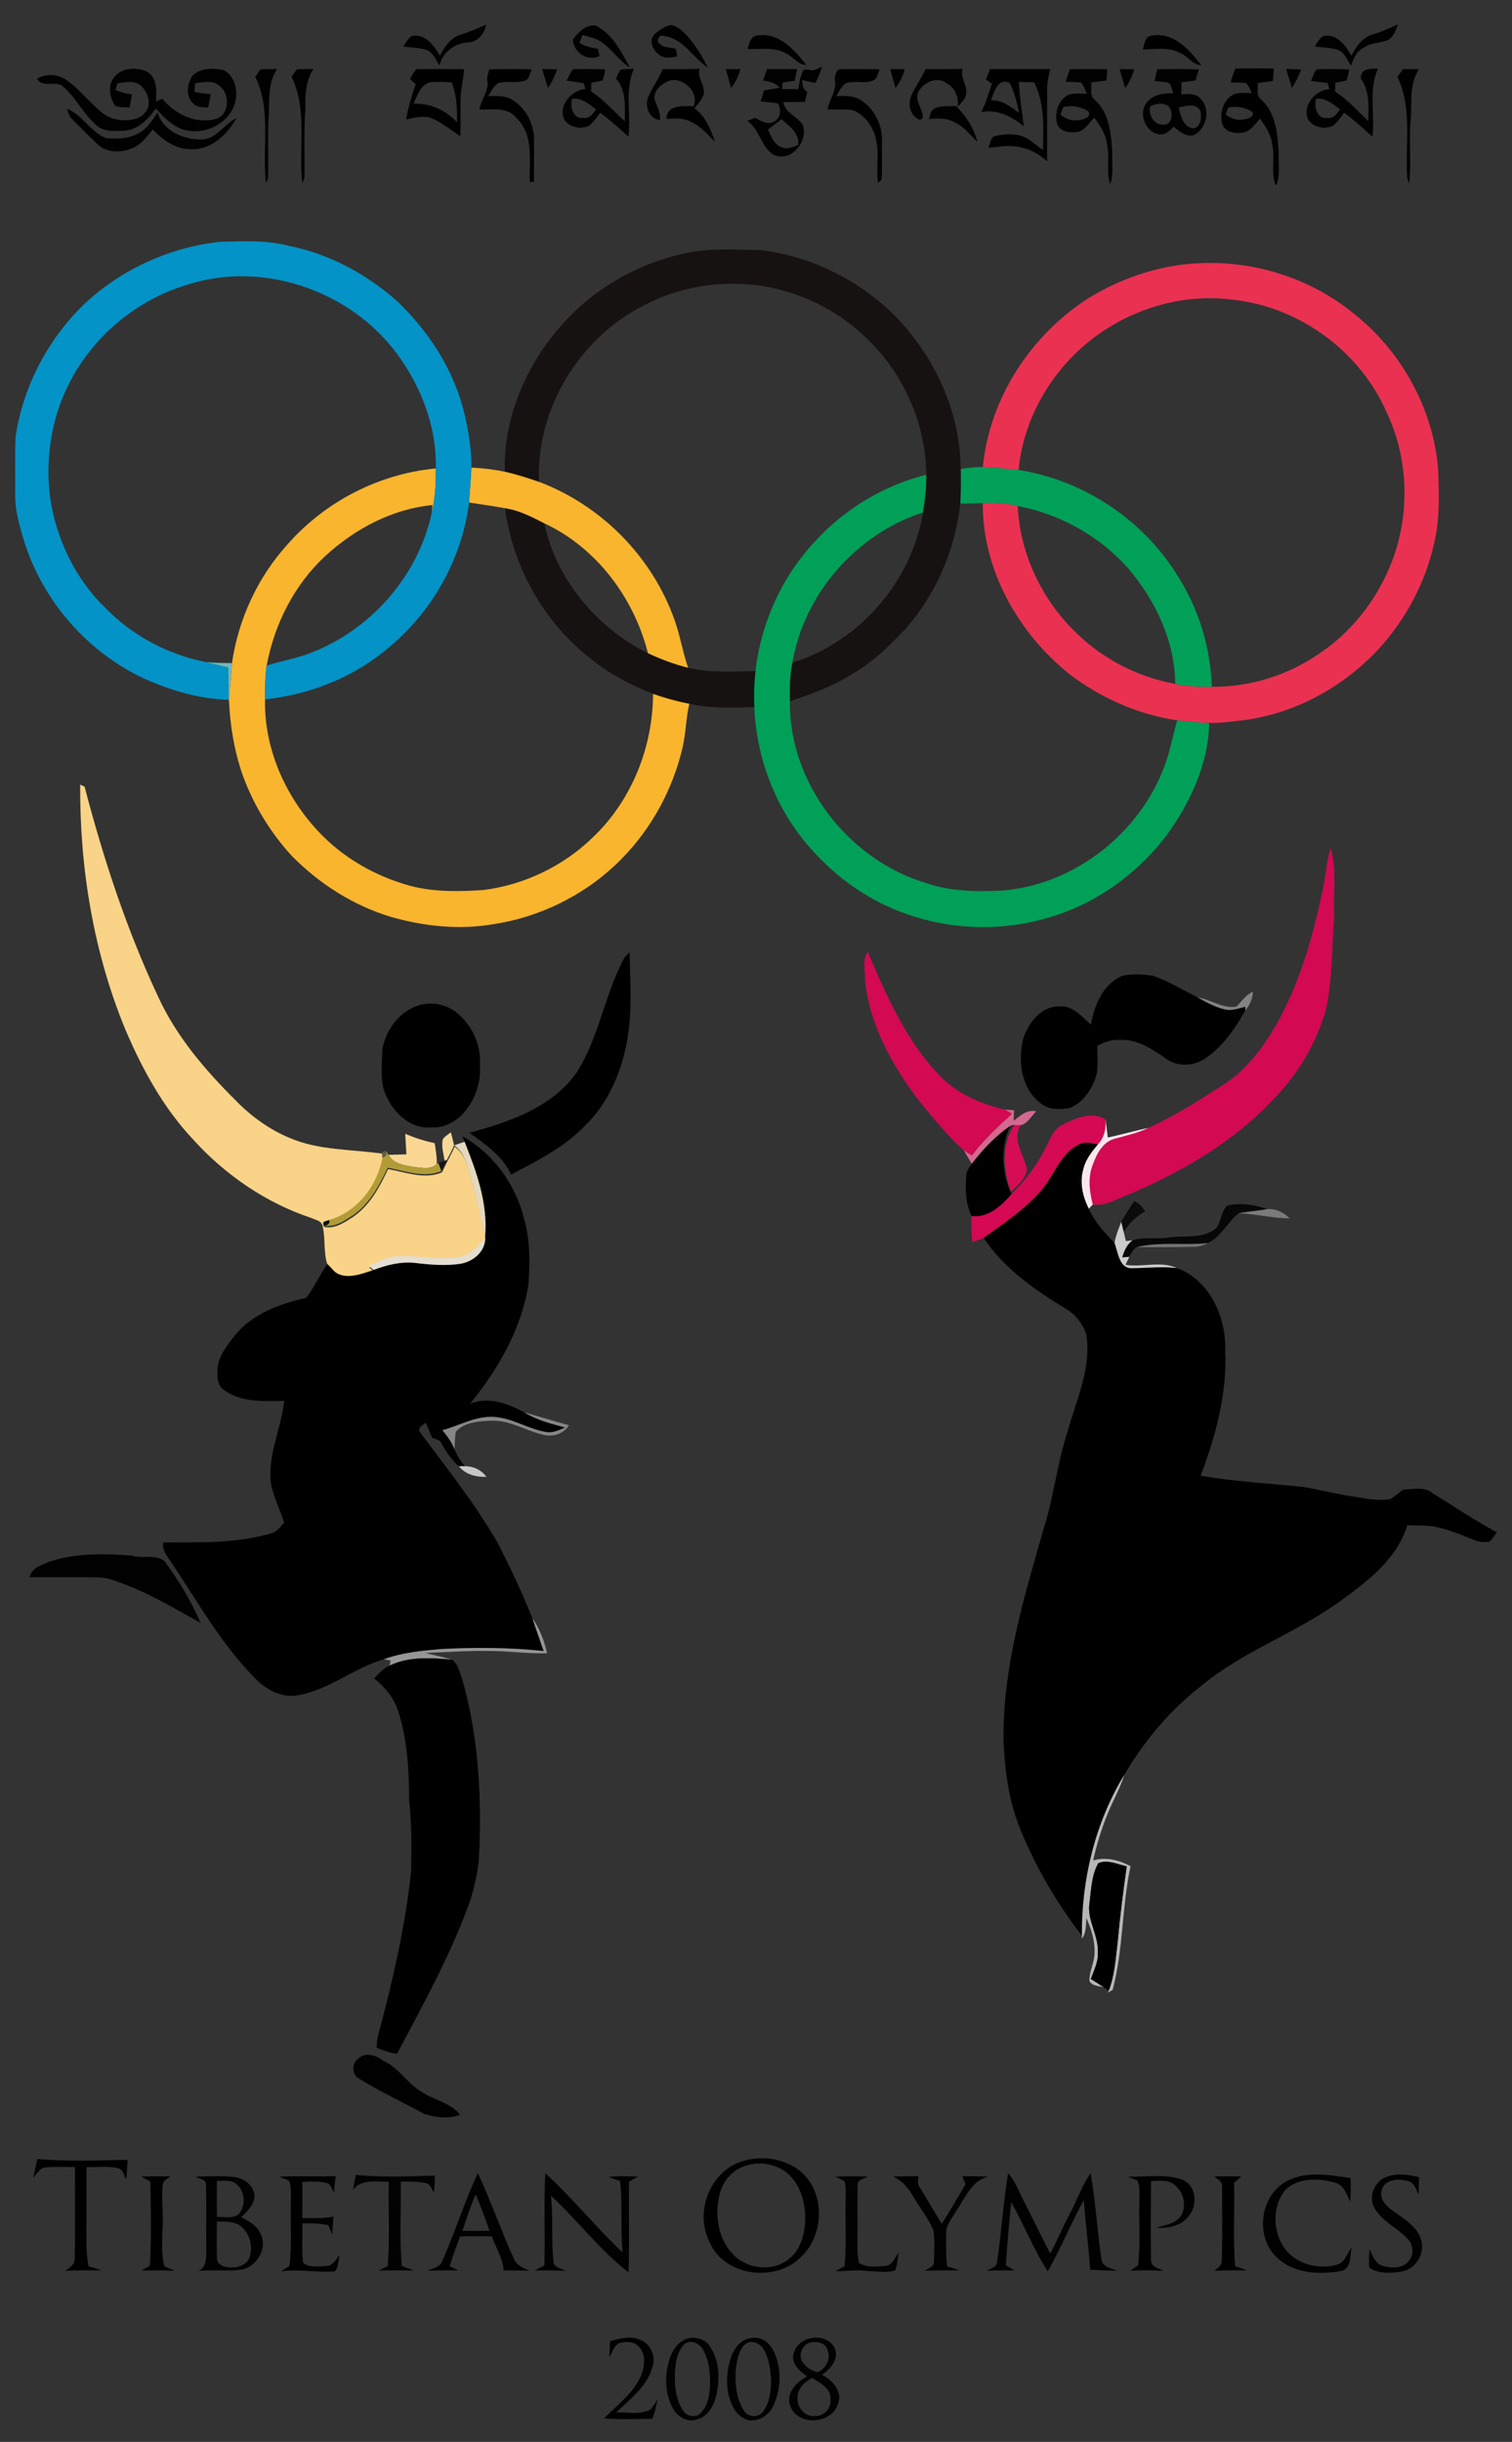 <?xml version="1.0" encoding="UTF-8" standalone="no"?>
<!-- Generator: Adobe Illustrator 15.0.0, SVG Export Plug-In  -->

<svg
   xmlns:dc="http://purl.org/dc/elements/1.1/"
   xmlns:cc="http://creativecommons.org/ns#"
   xmlns:rdf="http://www.w3.org/1999/02/22-rdf-syntax-ns#"
   xmlns:svg="http://www.w3.org/2000/svg"
   xmlns="http://www.w3.org/2000/svg"
   xmlns:sodipodi="http://sodipodi.sourceforge.net/DTD/sodipodi-0.dtd"
   xmlns:inkscape="http://www.inkscape.org/namespaces/inkscape"
   version="1.1"
   x="0px"
   y="0px"
   width="150"
   height="242.093"
   viewBox="-165.287 -78.84 150 242.093"
   enable-background="new -165.287 -78.84 861 1161"
   xml:space="preserve"
   id="svg2"
   inkscape:version="0.47 r22583"
   sodipodi:docname="Tibetan Olympics Logo.svg"><rect x="-165.287" y="-78.84" width="150" height="242.093" fill="#333333" stroke="none"/><sodipodi:namedview
   pagecolor="#ffffff"
   bordercolor="#666666"
   borderopacity="1"
   objecttolerance="10"
   gridtolerance="10"
   guidetolerance="10"
   inkscape:pageopacity="0"
   inkscape:pageshadow="2"
   inkscape:window-width="1440"
   inkscape:window-height="844"
   id="namedview245"
   showgrid="false"
   inkscape:zoom="1.23093"
   inkscape:cx="-59.044996"
   inkscape:cy="121.04667"
   inkscape:window-x="-4"
   inkscape:window-y="-4"
   inkscape:window-maximized="1"
   inkscape:current-layer="svg2" />
<defs
   id="defs4"><inkscape:perspective
   sodipodi:type="inkscape:persp3d"
   inkscape:vp_x="0 : 580.5 : 1"
   inkscape:vp_y="0 : 1000 : 0"
   inkscape:vp_z="861 : 580.5 : 1"
   inkscape:persp3d-origin="430.5 : 387 : 1"
   id="perspective249" />
</defs>
<g
   id="XMLID_6_"
   transform="matrix(0.259,0,0,0.259,-163.852,-76.484)">
	<g
   id="g7">
		<path
   d="m 50.453,39.74 2.49,0.75 c -2.26,2.69 -4.4,5.8 -7.79,7.14 -4.27,1.86 -9.84,1.85 -13.37,-1.52 -3.25,-3.07 -6.34,-6.31 -9.52,-9.44 -1.24,-1.03 -1.71,-2.59 -2.09,-4.08 5.94,2.33 8.91,8.85 14.87,11.18 3.99,0.34 8.18,0.3 11.84,-1.52 1.37,-0.61 2.53,-1.49 3.57,-2.51 z"
   id="path9"
   style="fill:#010101" />
		<path
   d="m 420.493,49.22 c -0.2,4.06 0.68,8.32 -0.78,12.21 -1.71,-4.85 -0.06,-10.13 -1.19,-15.11 -0.399,-3.94 -2.63,-7.3 -4.949,-10.38 -1.851,1.93 -3.311,4.48 -5.95,5.4 -2.97,0.5 -6.96,0.28 -8.24,-2.97 -1.02,-3.61 0.08,-8.08 3.11,-10.43 2.41,-1.81 5.529,-1.04 8.31,-1.15 l 1.67,-0.16 c 0.11,0.95 0.431,1.82 1.29,2.47 5.639,4.98 6.319,13.08 6.729,20.12 z m -12.86,-12.33 c 1.66,-0.14 4.94,-1.06 3.75,-3.3 -2.78,-1.9 -6.31,-2.42 -9.57,-1.76 -0.47,0.98 -0.84,1.99 -1.119,3.03 1.989,1.56 4.369,2.52 6.939,2.03 z"
   id="path11"
   style="fill:#010101" />
		<path
   d="m 343.643,27.25 c 1.601,-3.39 3.79,-6.47 5.34,-9.9 4.74,-0.04 9.49,0.09 14.23,-0.1 -1.14,3.35 1.88,6.2 1.28,9.55 -0.09,2.18 -2.101,3.52 -3.271,5.14 0.62,-3.64 -0.8,-7.38 -4.149,-9.13 -3.54,-2.89 -8.62,-0.46 -10.721,2.99 -1.26,2.26 -0.08,4.74 0.851,6.87 0.3,0.85 0.91,2.16 0.66,3.11 -0.11,0.45 -0.42,0.82 -1.051,1.01 -3.769,-1.37 -4.859,-6.2 -3.169,-9.54 z"
   id="path13"
   style="fill:#010101" />
		<path
   d="m 545.313,170.15 c 0.28,9.61 0.761,19.4 -1.55,28.82 -3.41,15.16 -10.99,29.33 -21.55,40.71 -13.54,14.4 -31.93,24.43 -51.62,26.93 -4.32,0.45 -8.62,1.14 -12.97,1.01 -4.101,-0.04 -8.18,-0.52 -12.25,-1 -15.03,-2.18 -29.38,-8.56 -41.41,-17.77 -19.57,-15.71 -33.23,-39.94 -33.07,-65.38 4.49,-0.24 9.011,0.05 13.38,1.11 0.881,18.51 9.46,36.42 22.95,49.06 10.25,9.87 23.4,16.52 37.391,19.03 4.609,1.03 9.34,1.16 14.04,1.11 14.76,0.18 29.529,-4.52 41.59,-13.02 13.67,-9.24 23.8,-23.38 28.83,-39.04 5.38,-17.32 4.34,-36.72 -3.561,-53.12 -10.21,-23.35 -33.54,-40.29 -58.859,-42.97 -16.95,-2.26 -34.551,2.18 -48.83,11.48 -18.29,11.74 -31.181,31.97 -33.21,53.7 -4.57,-0.37 -9.11,-0.98 -13.69,-1.11 2.53,-26.63 18.69,-51.03 41.2,-65.13 12.87,-7.66 27.55,-12.5 42.58,-12.94 20.85,-0.84 42.02,6.04 58.21,19.24 18.199,14.34 30.358,36.16 32.399,59.28 z"
   id="path15"
   style="fill:#ea3151" />
		<path
   d="m 537.963,17.38 c -4.09,6.21 -2.42,13.81 -3.28,20.77 -0.479,7.66 0.33,15.36 -0.43,23 -0.2,-0.52 -0.58,-1.54 -0.771,-2.06 -0.85,-12.91 2.07,-26.68 -3.76,-38.79 0.721,-0.98 1.45,-1.96 2.17,-2.94 2.021,0 4.041,0 6.071,0.02 z"
   id="path17" />
		<path
   d="m 529.883,0.25 c -0.81,2.3 -1.64,4.94 -4,6.1 -3.01,1.07 -6.41,0.91 -9.09,2.82 -2.82,1.23 -3.8,4.31 -4.9,6.9 -1.34,-2.2 -2.33,-5.02 -4.91,-6.05 -2.859,-0.96 -5.93,-0.92 -8.89,-1.26 1.13,-1.66 2.101,-4.42 4.57,-4.19 4.55,-0.12 7.35,4.16 9.45,7.62 1.779,-3.53 4.38,-7.17 8.43,-8.17 3.24,-0.93 6.25,-2.44 9.34,-3.77 z"
   id="path19"
   style="fill:#010101" />
		<path
   d="m 515.743,21.07 c -0.38,-3.87 3.64,-4.03 6.46,-3.83 -3.58,8.22 -1.05,17.35 -2.05,26 -3.53,-3.17 -7,-6.41 -10.86,-9.17 -1.3,1.64 -2.41,3.45 -3.99,4.83 -3.229,1.81 -8,0.8 -9.89,-2.47 -2.101,-5.33 2.899,-11.05 8.22,-11.4 -0.16,-0.58 -0.47,-1.74 -0.63,-2.33 -2.14,-0.29 -4.28,-0.53 -6.41,-0.78 0.74,-1.5 1.05,-3.33 2.32,-4.49 4.109,-0.2 8.24,-0.1 12.35,0.04 -0.3,1.42 -0.55,2.85 -1.04,4.22 -1.41,0.41 -2.859,0.6 -4.29,0.85 -0.02,1.13 -0.05,2.27 -0.08,3.41 4.83,3.08 8.61,7.41 12.69,11.38 0.14,-5.55 0.6,-11.5 -2.8,-16.26 z m -13.011,14.98 c 2.36,0.47 3.83,-1.61 5.03,-3.27 -2.78,-1.99 -5.569,-4.63 -9.25,-4.04 -0.759,2.97 0.301,7.75 4.22,7.31 z"
   id="path21"
   style="fill:#010101" />
		<path
   d="m 492.823,17.54 c -0.94,2.45 -2.021,4.84 -3.5,7 -0.75,-2.42 -1.551,-4.83 -2.23,-7.27 1.9,0.05 3.81,0.12 5.73,0.27 z"
   id="path23"
   style="fill:#020202" />
		<path
   d="m 458.653,253.78 c -4.7,0.05 -9.431,-0.08 -14.04,-1.11 -0.12,-16.39 -7.601,-32.05 -18.131,-44.33 -10.949,-12.3 -26.05,-20.66 -42.21,-23.76 -4.369,-1.06 -8.89,-1.35 -13.38,-1.11 -2.87,0.12 -5.739,0.21 -8.6,0.2 0.189,-4.4 0.229,-8.81 0.14,-13.21 2.79,-0.51 5.641,-0.83 8.49,-0.76 4.58,0.13 9.12,0.74 13.69,1.11 24.899,3.87 47.779,19.05 60.949,40.55 8.092,12.62 12.572,27.45 13.092,42.42 z"
   id="path25"
   style="fill:#01a058" />
		<path
   d="m 454.263,28.66 c 4.061,3.94 2.42,11.63 -2.569,13.98 -3.04,0.69 -5.511,-1.38 -7.601,-3.26 -1.54,1.32 -3.149,3.21 -5.38,2.97 -5.71,-0.59 -8.63,-8.68 -4.53,-12.74 2.431,-2.69 6.271,-3.03 9.681,-3.01 -0.5,-1.32 -0.601,-2.89 -1.61,-3.95 -1.83,-0.46 -3.73,-0.53 -5.59,-0.74 0.38,-1.5 0.729,-2.99 1.1,-4.49 5.28,-0.09 10.561,-0.18 15.84,0.07 -0.38,1.42 -0.79,2.83 -1.229,4.23 -1.79,0.25 -3.58,0.46 -5.36,0.64 0.01,1.55 -0.02,3.11 -0.1,4.67 2.488,-0.18 5.548,-0.53 7.348,1.63 z m -2.7,11.39 c 2.94,-0.43 3.271,-4.44 2.66,-6.79 -1.729,-3.05 -5.58,-1.82 -8.279,-1.23 0.689,3.13 1.749,7.65 5.619,8.02 z m -11.9,-1.46 c 3.819,0.7 4.439,-4.69 2.51,-6.92 -2.07,-1.7 -4.979,-1.15 -7.18,-0.03 -0.6,3.07 1.18,6.91 4.67,6.95 z"
   id="path27"
   style="fill:#010101" />
		<path
   d="m 457.623,267.62 c -0.3,15.68 -7.24,30.59 -16.37,43.08 -11.55,15.21 -27.98,26.81 -46.47,31.82 -16.271,4.6 -33.87,4.32 -50,-0.73 -14.46,-4.39 -27.57,-12.88 -37.82,-23.94 -14.44,-15.03 -22.78,-35.54 -23.57,-56.33 -0.14,-4.58 -0.149,-9.19 0.45,-13.75 2.13,-18.65 10.311,-36.61 23.32,-50.18 11.22,-12.14 26.069,-20.95 42.109,-24.96 0.16,4.85 -0.529,9.65 -1.26,14.43 -25.5,8.18 -45.53,31.07 -50.04,57.49 -0.96,4.85 -1.05,9.82 -0.96,14.75 -0.38,31.21 22.23,60.54 51.88,69.52 9.561,3.38 19.82,3.46 29.82,2.95 29.83,-2.56 56.48,-25.42 63.91,-54.37 0.93,-3.59 1.71,-7.22 2.75,-10.78 4.071,0.48 8.15,0.96 12.251,1 z"
   id="path29"
   style="fill:#00a058" />
		<path
   d="m 454.543,15.8 c -3.32,-0.05 -4.99,-3.36 -7.87,-4.52 -4.45,-2.43 -9.61,-1.63 -14.43,-1.38 0.489,-2.16 0.84,-5.32 3.729,-5.38 8.081,-1.37 14.171,5.53 18.571,11.28 z"
   id="path31" />
		<path
   d="m 423.293,17.34 c 1.87,0.01 3.76,0.03 5.65,0.08 -0.761,2.57 -1.87,5.03 -3.53,7.14 -0.681,-2.42 -1.45,-4.8 -2.12,-7.22 z"
   id="path33"
   style="fill:#010101" />
		<path
   d="m 418.613,17.41 c -0.12,1.43 -0.23,2.85 -0.351,4.27 -1.95,0.31 -3.92,0.55 -5.87,0.77 0.21,1.3 -0.069,2.82 0.08,4.18 l -1.67,0.16 c -0.729,-1.46 -1.17,-3.15 -2.38,-4.3 -1.92,-0.27 -3.86,-0.2 -5.78,-0.26 0.5,-1.61 1.051,-3.21 1.61,-4.81 4.781,-0.12 9.571,-0.1 14.361,-0.01 z"
   id="path35"
   style="fill:#010101" />
		<path
   d="m 373.703,17.35 c 7.66,0 15.33,0 22.99,0 -0.521,2.56 -1.16,5.13 -1.141,7.76 -0.01,5.33 0,10.66 0,15.99 h -1.479 c 0,-6.44 -0.521,-12.89 -3.53,-18.72 -1.95,-0.06 -3.89,-0.08 -5.83,-0.09 0.26,5.69 1.24,11.3 1.89,16.95 -4.55,-3.71 -10.199,-6.62 -16.25,-5.44 1.74,-3.47 2.83,-7.2 4.07,-10.87 -0.58,-0.39 -1.75,-1.18 -2.33,-1.57 0.55,-1.33 1.08,-2.67 1.61,-4.01 z m 11.04,16.79 c -0.761,-3.93 -1.601,-7.95 -3.59,-11.47 -4.431,-2.19 -5.99,3.57 -7.15,6.65 4.229,-0.22 7.58,2.38 10.74,4.82 z"
   id="path37" />
		<path
   d="m 395.553,41.1 c 0,3.83 0,7.67 -0.01,11.5 -2.73,-2.32 -5.811,-4.32 -9.35,-5.09 -4.311,-1.37 -8.811,-0.38 -13.181,-0.05 0.681,-1.42 0.811,-3.24 2.05,-4.33 3.471,-0.94 7.24,-1.16 10.73,-0.17 3.15,1.06 5.49,3.55 8.16,5.41 0.04,-2.4 0.12,-4.83 0.12,-7.27 h 1.481 z"
   id="path39" />
		<path
   d="m 361.143,32.02 c 3.65,3.68 6.351,8.16 7.75,13.19 -2.84,-2.56 -5.12,-5.85 -8.72,-7.42 -3,-1.81 -6.59,-1.58 -9.94,-1.36 0.08,-0.16 0.141,-0.32 0.2,-0.5 0.41,-1.21 0.511,-2.73 1.75,-3.34 2.521,-1.47 5.61,-0.81 8.391,-1.14 0.189,0.18 0.379,0.37 0.569,0.57 z"
   id="path41"
   style="fill:#010101" />
		<path
   d="m 362.433,170.46 c 0.09,4.4 0.05,8.81 -0.14,13.21 -2.03,17.86 -9.46,35.18 -21.55,48.55 -4.74,4.97 -9.641,9.87 -15.33,13.77 -8.58,6.09 -18.391,10.2 -28.4,13.31 -0.09,-4.93 0,-9.9 0.96,-14.75 25.62,-7.88 45.71,-31.06 50.04,-57.49 0.73,-4.78 1.42,-9.58 1.26,-14.43 -0.21,-18.56 -7.859,-36.93 -20.85,-50.2 -11.01,-11.62 -25.89,-19.44 -41.68,-22 -15.471,-2.42 -31.71,0 -45.6,7.34 -24.75,12.45 -41.46,39.74 -40.21,67.58 -4.32,-1.49 -8.68,-2.86 -13.13,-3.88 -0.65,-25.54 12.68,-50.14 32.18,-66.12 10.16,-8.05 22.03,-14 34.66,-16.98 10.13,-2.74 20.72,-1.88 31.089,-1.72 19.091,2.21 37.221,11.17 50.94,24.57 15.56,15.57 25.661,37.08 25.761,59.24 z"
   id="path43"
   style="fill:#161211" />
		<path
   d="m 335.433,17.36 c 1.86,0 3.721,0.01 5.59,0.03 -0.729,2.59 -1.81,5.1 -3.579,7.16 -0.631,-2.41 -1.361,-4.79 -2.011,-7.19 z"
   id="path45"
   style="fill:#010101" />
		<path
   d="m 324.413,29.4 c 5.14,3.32 8.14,9.65 7.87,15.73 -0.12,4.85 0.16,9.72 -0.13,14.56 -0.36,0.3 -1.061,0.9 -1.421,1.2 -0.8,-6.61 1.08,-13.65 -1.81,-19.91 -1.54,-3.58 -4.47,-6.78 -8.229,-8.01 -3.08,-0.31 -6.171,-0.07 -9.25,-0.13 0.31,-1.92 1.21,-3.74 1.93,-5.57 l 1.41,0.41 c 3.26,-0.1 6.81,-0.25 9.63,1.72 z"
   id="path47" />
		<path
   d="m 331.353,17.44 c -0.489,1.26 -0.8,2.62 -1.56,3.76 -3.39,2.31 -7.79,0.19 -11.46,1.61 -1.64,1.24 -2.55,3.13 -3.55,4.87 l -1.41,-0.41 c 0.78,-1.97 1.35,-3.96 0.8,-6.14 0.15,-1.48 0.63,-4.02 2.64,-3.75 4.85,-0.09 9.7,-0.06 14.54,0.06 z"
   id="path49" />
		<path
   d="m 309.383,16.43 c -0.729,2.14 -1.55,4.24 -2.61,6.24 -1.71,-0.34 -3.39,-0.76 -5.079,-1.15 0.069,1.79 0.279,3.6 2.02,4.55 -0.33,1.27 -0.64,2.55 -0.94,3.83 -2.76,0.03 -5.52,0.04 -8.279,0.1 0.739,4.26 5.489,5.47 7.54,8.86 0.88,2.59 0.199,5.53 -1.37,7.85 l -0.47,-0.31 c 0.52,-4.53 -3.341,-7.26 -6.37,-9.84 -0.561,0.44 -1.13,0.87 -1.7,1.29 l -0.62,-0.81 c 2.21,-1.57 2.02,-4.29 1.03,-6.51 -2.25,-0.39 -4.5,-0.63 -6.761,-0.77 0.45,-1.41 0.891,-2.83 1.341,-4.25 1.989,-0.34 3.989,-0.63 5.989,-1.04 l 1.03,0.02 c 0,0.19 -0.01,0.36 -0.01,0.5 2.02,0 4.05,0.01 6.07,0.03 0.47,-2.21 0.699,-4.52 1.71,-6.57 0.51,-1.74 2.64,-0.51 3.869,-0.64 1.3,-0.14 2.4,-0.92 3.61,-1.38 z"
   id="path51"
   style="fill:#010101" />
		<path
   d="m 303.313,15.76 c -3.27,0.09 -4.96,-3.25 -7.76,-4.38 -4.53,-2.7 -9.83,-1.44 -14.77,-1.73 0.729,-2.11 1.26,-5.23 4.14,-5.17 8.02,-1.2 13.9,5.66 18.39,11.28 z"
   id="path53" />
		<path
   d="m 300.193,46.4 0.47,0.31 c -2.15,3.17 -5.97,5.18 -9.75,3.53 -5.03,-2.96 -5.36,-9.8 -10.21,-13.03 1,-0.4 2.01,-0.8 3.029,-1.21 2.301,1.38 5.29,3.12 7.771,1.04 l 0.62,0.81 c -1.17,0.89 -2.351,1.77 -3.53,2.64 1.16,2.61 2.34,5.75 5.28,6.81 2.13,0.82 4.35,-0.03 6.32,-0.9 z"
   id="path55"
   style="fill:#010101" />
		<path
   d="m 288.272,17.35 c 3.83,0 7.671,0 11.511,0 -0.33,1.47 -0.63,2.95 -0.9,4.44 -1.58,0.24 -3.14,0.52 -4.71,0.72 -0.01,0.48 -0.03,1.33 -0.04,1.98 l -1.03,-0.02 c -1.609,-1.92 -4.02,-2.38 -6.35,-2.75 0.51,-1.45 1.019,-2.91 1.519,-4.37 z"
   id="path57"
   style="fill:#010101" />
		<path
   d="m 283.843,247.77 c -0.6,4.56 -0.59,9.17 -0.45,13.75 -8.319,0.44 -16.729,0.56 -24.92,-1.2 -4.7,-0.94 -9.34,-2.23 -13.87,-3.8 -8.27,-3.25 -16.26,-7.4 -23.23,-12.95 -18.29,-13.9 -30.49,-35.4 -33.47,-58.13 5.38,0.8 10.25,3.3 15.02,5.76 4.58,21.52 20.13,40.08 39.73,49.74 4.93,2.33 10.08,4.23 15.38,5.58 8.44,2.03 17.199,1.42 25.81,1.25 z"
   id="path59"
   style="fill:#161211" />
		<path
   d="m 272.473,17.38 c 1.86,-0.02 3.721,-0.02 5.58,-0.01 -0.72,2.61 -1.8,5.12 -3.6,7.18 -0.6,-2.41 -1.33,-4.78 -1.98,-7.17 z"
   id="path61"
   style="fill:#010101" />
		<path
   d="m 260.433,32.38 c 4.35,2.96 6.18,8.11 7.95,12.82 -2.86,-2.72 -5.39,-5.92 -9.08,-7.57 -2.9,-1.67 -6.34,-1.42 -9.54,-1.18 -0.05,-5.58 6.51,-4.91 10.37,-4.91 l 0.79,0.22 c -0.17,0.2 -0.33,0.41 -0.49,0.62 z"
   id="path63" />
		<path
   d="m 262.403,17.24 c -0.99,3.49 2.31,6.36 1.57,9.86 -0.58,1.8 -1.87,3.21 -3.05,4.66 l -0.79,-0.22 c 2.5,-5.97 -5.62,-12.59 -10.91,-8.95 -2.34,1.19 -4.54,3.66 -4.02,6.46 0.83,2.44 2.25,4.76 2.08,7.42 -0.01,0.14 -0.02,0.29 -0.04,0.43 -4.34,-0.5 -6.13,-5.81 -4.27,-9.38 1.59,-3.48 3.88,-6.6 5.33,-10.16 4.7,-0.05 9.4,0.1 14.1,-0.12 z"
   id="path65" />
		<path
   d="m 257.473,4.41 c 3.31,3.65 5.93,7.91 8.07,12.35 -5.79,-3.84 -9.38,-11.24 -16.92,-12.1 -1.68,-0.88 -3.09,2.16 -1.42,3.06 1.55,1.55 4.12,1.26 6.13,1.86 0.14,0.71 0.4,2.13 0.53,2.84 -2.45,0.67 -5.52,1.02 -7.44,-1.01 -2.23,-1.71 -3.45,-5.41 -1.1,-7.54 1.79,-1.55 3.86,-3.06 6.26,-3.39 2.39,0.44 4.22,2.28 5.89,3.93 z"
   id="path67"
   style="fill:#010101" />
		<path
   d="m 258.473,260.32 c -1.27,5.44 -1.27,11.08 -2.52,16.53 -3.67,15.89 -11.67,30.79 -23.07,42.47 -13.07,13.45 -30.59,22.42 -49.12,25.29 -13.16,2.33 -26.74,0.93 -39.53,-2.73 -14.4,-4.32 -27.41,-12.64 -37.95,-23.29 -8.25,-8.98 -14.75,-19.59 -18.9,-31.06 -3.19,-9.17 -4.81,-18.89 -5.22,-28.57 0.32,-4.75 0.85,-9.48 1.15,-14.23 2.45,-16.85 9.89,-32.97 21.39,-45.56 14.33,-16.31 35.06,-26.97 56.69,-28.94 0.1,5.72 -0.26,11.45 -1.58,17.03 0.07,-0.75 0.21,-2.26 0.28,-3.01 -15.35,1.43 -29.64,9.08 -40.91,19.36 -11.95,11.02 -19.61,26.15 -22.58,42.05 -0.61,4.28 -0.62,8.62 -0.63,12.95 -0.4,18.77 7.78,37.18 20.58,50.71 9.42,10.01 21.76,17.03 34.98,20.65 9.18,2.44 18.81,2.23 28.21,1.61 15.45,-1.99 30.3,-9.04 41.51,-19.88 15.04,-14.12 23.27,-34.65 23.35,-55.18 4.53,1.57 9.17,2.86 13.87,3.8 z"
   id="path69"
   style="fill:#f9b52e" />
		<path
   d="m 252.743,227.98 c 2.22,6.04 3.18,12.46 5.29,18.54 -5.3,-1.35 -10.45,-3.25 -15.38,-5.58 -5.39,-21.22 -19.7,-40.39 -39.73,-49.74 -4.77,-2.46 -9.64,-4.96 -15.02,-5.76 -4.58,-0.85 -9.19,-1.47 -13.79,-2.17 0.3,-4.46 0.7,-8.91 0.92,-13.37 4.28,0.19 8.57,0.7 12.77,1.57 4.45,1.02 8.81,2.39 13.13,3.88 23.8,8.96 43.29,28.65 51.81,52.63 z"
   id="path71"
   style="fill:#f9b52e" />
		<path
   d="m 237.233,17.22 c -3.53,8.24 -1.05,17.35 -2.05,26 -3.53,-3.14 -6.97,-6.4 -10.84,-9.13 -1.31,1.63 -2.43,3.45 -4.03,4.82 -3.22,1.8 -8,0.77 -9.86,-2.5 -2.13,-5.36 2.96,-10.97 8.23,-11.45 -0.16,-0.55 -0.48,-1.66 -0.64,-2.22 -2.17,-0.36 -4.35,-0.68 -6.53,-0.97 0.8,-1.45 1.34,-3.09 2.43,-4.37 4.11,-0.15 8.23,-0.07 12.33,0.05 -0.24,1.45 -0.48,2.9 -1.03,4.26 -1.4,0.39 -2.84,0.58 -4.26,0.82 -0.03,1.14 -0.07,2.27 -0.12,3.41 4.94,3.05 8.61,7.59 12.93,11.38 0.02,-5.54 0.62,-11.9 -3.4,-16.32 0.51,-1.17 1.05,-2.34 1.78,-3.4 1.67,-0.3 3.37,-0.28 5.06,-0.38 z m -19.5,18.83 c 2.39,0.48 3.86,-1.6 5.06,-3.28 -2.78,-1.99 -5.58,-4.62 -9.27,-4.03 -0.71,2.96 0.32,7.7 4.21,7.31 z"
   id="path73"
   style="fill:#010101" />
		<path
   d="m 222.643,0.68 c 6.39,3.25 9.91,10.04 13.07,16.16 -3.88,-2.62 -6.56,-6.57 -10.24,-9.42 -2.3,-1.77 -5.18,-2.38 -7.93,-3.09 -0.27,0.74 -0.83,2.21 -1.11,2.95 2.11,1.38 4.57,1.9 7.02,2.3 0.17,0.7 0.51,2.11 0.68,2.81 -4.68,2.14 -9.83,-1.27 -10.28,-6.24 1.97,-2.8 5.13,-5.99 8.79,-5.47 z"
   id="path75"
   style="fill:#010101" />
		<path
   d="m 202.113,17.32 c 1.9,0.02 3.8,0.06 5.71,0.14 -0.84,2.51 -1.94,4.93 -3.47,7.09 -0.74,-2.41 -1.54,-4.81 -2.24,-7.23 z"
   id="path77"
   style="fill:#020202" />
		<path
   d="m 190.743,29.16 c 5.37,3.27 8.54,9.75 8.28,15.98 -0.03,5.13 -0.01,10.25 -0.04,15.37 l -1.62,-0.01 c -0.21,-8.34 1.6,-18.36 -5.33,-24.67 -3.5,-4.17 -9.18,-2.81 -13.93,-3.01 0.3,-1.95 1.25,-3.75 2.02,-5.58 l 1.34,0.48 c 3.13,-0.12 6.52,-0.34 9.28,1.44 z"
   id="path79" />
		<path
   d="m 198.093,17.46 c -0.59,1.38 -0.77,3.08 -2,4.08 -3.44,1.51 -7.35,0.13 -10.89,1.2 -1.73,1.24 -2.72,3.17 -3.74,4.98 l -1.34,-0.48 c 0.75,-1.74 1.33,-3.51 1.02,-5.45 -0.28,-1.5 0.38,-2.92 0.73,-4.34 5.4,-0.16 10.82,-0.16 16.22,0.01 z"
   id="path81" />
		<path
   d="m 180.513,464.48 0.02,0.98 c -2.74,2.82 -5.44,6.24 -9.52,7.05 -7.72,1.6 -15.56,-0.41 -23.33,-0.2 -4.24,0.03 -8.1,1.96 -11.82,3.78 0.47,0.38 1.41,1.14 1.89,1.51 -5.03,1.66 -12.13,4.51 -16.06,-0.54 -0.42,-0.45 -1.28,-1.34 -1.71,-1.78 -1.76,-4.8 -0.75,-10.08 -1.95,-14.98 l 0.33,-0.07 0.54,0.35 c 3.83,0.76 7.46,-1.74 10.56,-3.71 6.56,-4.38 10.38,-11.5 13.64,-18.45 6.73,1.15 13.97,4.1 20.64,1.24 0.72,-1.39 1.37,-2.82 2.08,-4.21 0.99,-1.83 1.94,-3.69 2.75,-5.6 4.35,2.92 5.02,8.36 6.55,12.95 2.32,7.09 3.34,14.51 5.39,21.68 z"
   id="path83"
   style="fill:#f9d388" />
		<path
   d="m 180.683,0.33 c -0.65,3.53 -3.25,6.75 -7.07,6.8 -5.07,0.43 -9.63,3.76 -10.82,8.84 -1.43,-2.11 -2.39,-4.93 -4.95,-5.94 -2.85,-0.99 -5.93,-0.9 -8.89,-1.27 0.89,-1.49 1.74,-3.12 3.27,-4.07 5.05,-1.07 8.51,3.69 10.76,7.48 1.76,-3.54 4.4,-7.14 8.44,-8.16 3.2,-0.94 6.19,-2.41 9.26,-3.68 z"
   id="path85"
   style="fill:#010101" />
		<path
   d="m 172.413,149.54 c 1.54,6.67 2.69,13.5 2.62,20.36 -0.22,4.46 -0.62,8.91 -0.92,13.37 -2.65,21.28 -13.84,41.36 -30.27,55.08 -13.29,11.61 -30.41,18.39 -47.87,20.26 0.01,-4.33 0.02,-8.67 0.63,-12.95 5.57,-1.75 11.36,-2.69 16.81,-4.82 22.99,-8.77 41.23,-29.44 46.4,-53.58 1.32,-5.58 1.68,-11.31 1.58,-17.03 0.36,-14.56 -4.66,-28.91 -12.76,-40.9 -17.18,-26.09 -52.07,-39.09 -82.01,-29.57 -20.88,6.05 -38.79,21.71 -47.45,41.66 -5.47,12.42 -7.24,26.34 -5.54,39.78 2.33,15.97 9.67,31.43 21.43,42.61 10.32,10.59 23.95,17.73 38.43,20.56 2.81,0.66 5.6,1.36 8.4,2.02 0.06,4.12 0.08,8.23 0.19,12.35 -11.09,-0.22 -21.98,-3.49 -32.08,-7.93 -21.88,-10.09 -39.05,-29.66 -46.27,-52.63 -1.87,-6.17 -3.71,-12.5 -3.46,-19.02 0.11,-7.01 -0.19,-14.03 0.15,-21.03 2.7,-18.33 11.45,-35.63 24.34,-48.9 14.34,-14.4 33.71,-23.56 53.88,-25.75 8.81,-0.26 17.79,-0.73 26.4,1.53 15.48,3.02 29.81,10.79 41.58,21.2 12.25,11.77 21.92,26.65 25.79,43.33 z"
   id="path87"
   style="fill:#0393c7" />
		<path
   d="m 172.173,17.4 c -0.08,3.95 -1.35,7.76 -1.31,11.71 -0.01,2.12 0,4.23 0,6.35 h -1.32 c 0,-4.42 -0.5,-8.86 -2.03,-13.02 -2.84,-0.13 -5.7,-0.33 -8.53,0.01 -3.57,1.12 -4.73,5.09 -6.11,8.16 l -1.42,-0.4 c 0.68,-2.39 1.48,-4.75 2.21,-7.12 -0.72,-0.62 -1.44,-1.24 -2.15,-1.86 0.79,-1.28 1.3,-2.78 2.43,-3.81 6.07,-0.17 12.16,-0.06 18.23,-0.02 z"
   id="path89" />
		<path
   d="m 170.863,35.46 c 0.01,2.52 0.01,5.04 -0.06,7.56 -3.99,-2.48 -7.57,-5.78 -12.12,-7.2 -2.9,-0.51 -5.81,0.15 -8.62,0.83 0.29,-2.19 0.8,-4.32 1.39,-6.44 l 1.42,0.4 c 6.3,-0.25 12.38,2.48 16.63,7.09 0.03,-0.75 0.04,-1.49 0.04,-2.24 h 1.32 z"
   id="path91" />
		<path
   d="m 140.833,432.49 c 0.07,0.52 0.21,1.55 0.28,2.06 -1.93,10.79 -9.66,20.74 -20.38,23.86 -0.54,0.19 -1.63,0.57 -2.17,0.75 l -0.2,1.07 -0.33,0.07 c -0.01,-0.08 -0.03,-0.15 -0.05,-0.23 -0.49,-1.98 -2.81,-2.22 -4.36,-2.97 -17.28,-5.77 -32.8,-16.38 -45.02,-29.84 -11.42,-12.05 -19.5,-26.79 -26,-41.96 -12.31,-29.68 -17.64,-62.03 -17.43,-94.07 0.42,0.2 1.27,0.61 1.69,0.81 7.21,27.59 16.14,54.85 28.31,80.68 6.96,15.06 17.89,27.81 29.57,39.41 5.88,6.05 12.84,11.11 20.66,14.36 11.19,4.8 23.59,4.31 35.43,6 z"
   id="path93"
   style="fill:#f9d388" />
		<path
   d="m 114.493,17.33 c -2.85,4.42 -3.25,9.72 -3.04,14.85 -0.67,8.95 -0.21,17.94 -0.4,26.91 -0.2,0.49 -0.59,1.49 -0.78,1.98 -1.57,-13.52 2.12,-28.07 -4.15,-40.78 0.71,-0.95 1.41,-1.91 2.1,-2.88 2.09,-0.05 4.18,-0.07 6.27,-0.08 z"
   id="path95"
   style="fill:#010101" />
		<path
   d="m 100.583,17.33 c -3.98,5.98 -2.7,13.34 -3.33,20.11 -0.21,7.2 0.07,14.41 -0.1,21.61 -0.2,0.49 -0.59,1.49 -0.79,1.98 -1.64,-13.5 2.16,-28.03 -4.13,-40.73 0.68,-0.95 1.36,-1.91 2.03,-2.87 2.1,-0.07 4.21,-0.1 6.32,-0.1 z"
   id="path97"
   style="fill:#010101" />
		<path
   d="m 80.143,17.76 c 4.76,2.47 5.78,9.08 3.94,13.72 -0.52,1.31 -1.23,2.51 -2.09,3.59 l -2.27,-0.28 c 2.53,-2.91 2.14,-8.32 -0.92,-10.76 -2.49,-2.63 -6.43,-1.67 -9.59,-1.28 -0.11,1.11 -0.21,2.22 -0.29,3.34 2.05,0.45 4.14,0.66 6.23,0.88 -0.28,1.71 -0.62,3.41 -0.94,5.11 -1.75,-0.21 -3.76,0.1 -5.21,-1.11 -3.52,-2.57 -3.15,-8.1 -0.65,-11.26 3.16,-2.87 7.86,-2.79 11.79,-1.95 z"
   id="path99"
   style="fill:#010101" />
		<path
   d="m 83.313,244.73 c -0.3,4.75 -0.83,9.48 -1.15,14.23 l -0.05,0.98 -0.03,-1.2 c -0.11,-4.12 -0.13,-8.23 -0.19,-12.35 -2.8,-0.66 -5.59,-1.36 -8.4,-2.02 3.27,0.29 6.54,0.33 9.82,0.36 z"
   id="path101"
   style="fill:#75b7bb" />
		<path
   d="m 79.723,34.79 2.27,0.28 c -4.2,5.29 -11.92,7.53 -18.34,5.09 -3.82,-1.65 -6.78,-4.69 -9.51,-7.74 -0.71,1.06 -1.51,2.1 -2.38,3.08 l -2.69,-0.52 c 1.46,-1.19 2.47,-2.91 2.35,-4.81 -0.03,-2.48 -1.26,-4.95 -3.09,-6.59 -2.57,-1.95 -5.95,-1.2 -8.88,-0.81 -0.2,0.65 -0.6,1.93 -0.8,2.57 2.04,0.87 4.18,1.4 6.37,1.75 -0.3,1.64 -0.6,3.27 -0.91,4.91 -1.88,-0.09 -3.87,0.15 -5.62,-0.67 -2.02,-3.13 -2.89,-7.74 -0.33,-10.81 2.84,-3.76 8.52,-3.99 12.52,-2.22 4.09,2.31 3.74,7.48 3.53,11.52 0.79,-0.38 1.59,-0.76 2.39,-1.14 4.85,5.88 12.81,9.86 20.49,7.79 1.08,-0.31 1.96,-0.91 2.63,-1.68 z"
   id="path103"
   style="fill:#010101" />
		<path
   d="m 71.713,44.32 c 5.76,-0.23 8.59,-5.92 13.33,-8.23 -3.41,6.19 -9.71,12.29 -17.32,11.9 -5.84,0.21 -10.88,-3.51 -14.78,-7.5 l -2.49,-0.75 c 1.72,-1.71 3.08,-3.83 4.4,-5.83 1.86,7.19 10.07,10.46 16.86,10.41 z"
   id="path105"
   style="fill:#010101" />
		<path
   d="m 49.073,34.98 2.69,0.52 c -2.63,2.94 -6,5.27 -10.03,5.46 -3.14,0.05 -6.59,0.41 -9.38,-1.35 -5.56,-4.21 -8.37,-10.9 -13.58,-15.44 -2.76,-2.85 -8.11,0.8 -10.12,-3.19 3.75,-2.14 8.8,-1.66 12.08,1.16 4.55,3.42 8.08,7.96 12.43,11.59 3.53,3.1 8.68,3.85 13.13,2.69 0.99,-0.27 1.96,-0.77 2.78,-1.44 z"
   id="path107"
   style="fill:#010101" />
	</g>
	<g
   id="g109">
	</g>
</g>
<path
   d="m -34.062,9.352 c 0.31,-1.368 0.344,-2.797 0.797,-4.132 0.605,2.22 0.241,4.54 0.339,6.809 -0.251,3.076 -0.153,6.193 -0.823,9.222 -0.931,3.35 -2.788,6.426 -5.218,8.904 -4.051,4.333 -9.313,7.329 -14.74,9.589 -1.022,0.396 -2.031,1.017 -3.169,0.83 -0.337,-1.304 -0.504,-2.711 0.018,-3.992 0.381,-1.053 0.996,-2.245 2.178,-2.535 1.118,-0.303 2.264,-0.554 3.314,-1.066 2.522,-1.143 4.876,-2.621 7.197,-4.123 2.566,-1.549 4.369,-4.064 5.792,-6.645 2.16,-4.002 3.389,-8.431 4.315,-12.862 z"
   id="path111"
   style="fill:#d30952" />
<path
   d="m -103.297,16.036 c 0.116,-0.116 0.349,-0.349 0.466,-0.466 0.07,3.003 0.292,6.045 -0.292,9.015 -0.564,2.965 -1.829,5.888 -3.992,8.037 -2.069,2.222 -4.822,3.591 -7.468,4.985 -0.849,-1.847 -2.543,-3.001 -4.142,-4.136 3.932,-1.073 8.18,-2.491 10.642,-5.973 2.261,-3.518 2.773,-7.83 4.786,-11.462 z"
   id="path113" />
<path
   d="m -79.478,18.237 c 0.057,-0.887 -0.308,-1.95 0.285,-2.698 1.899,4.455 3.904,9.046 7.386,12.518 1.705,1.653 3.937,2.579 6.214,3.112 0.235,0.132 0.468,0.274 0.701,0.419 -1.412,1.286 -2.809,2.6 -3.973,4.123 -0.266,-0.158 -0.53,-0.316 -0.789,-0.479 -1.65,-1.467 -3.047,-3.216 -4.447,-4.923 -2.696,-3.515 -4.949,-7.597 -5.376,-12.073 z"
   id="path115"
   style="fill:#d30952" />
<path
   d="m -57.055,22.743 c 0.331,-1.912 1.185,-4.036 3.102,-4.835 0.999,-0.222 2.057,-0.163 3.063,-0.008 1.552,0.528 2.946,1.417 4.413,2.137 0.857,0.481 1.728,0.978 2.698,1.195 0.691,0.173 1.371,-0.109 2.038,-0.261 -0.005,0.093 -0.01,0.282 -0.016,0.375 -0.98,1.783 -2.193,3.503 -3.873,4.69 -1.148,0.846 -2.869,0.929 -4.023,0.051 -1.356,-0.949 -2.864,-1.943 -4.597,-1.829 -0.779,-0.065 -1.498,0.243 -2.181,0.572 0.018,0.911 0.072,1.832 -0.041,2.74 -0.375,1.441 -1.265,2.843 -2.683,3.438 -1.006,0.163 -2.155,0.207 -2.959,-0.525 -1.875,-1.461 -2.186,-4.111 -1.681,-6.289 0.486,-1.596 1.777,-3.298 3.601,-3.254 1.332,-0.124 2.225,1.024 3.138,1.803 z"
   id="path117" />
<path
   d="m -42.625,20.961 c 0.52,-0.52 0.926,-1.185 1.637,-1.477 -0.031,0.696 -0.308,1.34 -0.769,1.862 0.005,-0.093 0.01,-0.282 0.016,-0.375 -0.667,0.153 -1.348,0.435 -2.038,0.261 -0.97,-0.217 -1.842,-0.714 -2.698,-1.195 1.304,0.217 2.497,1.141 3.852,0.924 z"
   id="path119"
   style="fill:#838383" />
<path
   d="m -124.22,21.005 c 1.431,-0.652 3.254,-0.373 4.411,0.709 1.449,1.236 2.269,3.156 2.134,5.06 0.14,1.795 -0.541,3.598 -1.777,4.897 -0.812,0.805 -1.922,1.348 -3.086,1.255 -1.896,0.173 -3.528,-1.257 -4.31,-2.874 -0.815,-1.477 -0.541,-3.231 -0.512,-4.845 0.308,-1.767 1.467,-3.467 3.14,-4.202 z"
   id="path121" />
<path
   d="m -65.594,31.169 c 0.303,0.016 0.608,0.036 0.913,0.057 -0.016,0.349 -0.031,0.701 -0.044,1.055 0.649,-0.523 1.33,-1.154 2.235,-0.942 -0.484,0.473 -0.864,1.231 -1.56,1.384 -0.204,-0.01 -0.409,-0.028 -0.61,-0.034 -0.145,-0.021 -0.277,0.01 -0.396,0.091 -1.482,1.017 -2.734,2.346 -3.826,3.767 -0.254,-0.442 -0.517,-0.874 -0.773,-1.314 0.259,0.163 0.523,0.321 0.789,0.479 1.164,-1.524 2.561,-2.838 3.973,-4.123 -0.233,-0.145 -0.466,-0.288 -0.701,-0.42 z"
   id="path123"
   style="fill:#d3698f" />
<path
   d="m -59.802,32.625 c 1.26,-0.634 2.872,-1.314 4.196,-0.479 0.054,0.9 -0.127,1.814 -0.779,2.478 -0.685,-0.17 -1.454,-0.31 -2.082,0.116 -1.658,0.96 -2.24,2.918 -3.417,4.323 -1.637,1.938 -3.769,3.36 -5.818,4.819 -0.354,0.191 -0.753,0.282 -1.133,0.406 -0.088,-0.859 -0.085,-1.72 -0.07,-2.581 1.666,0.217 2.938,-1.009 3.955,-2.152 1.368,-1.335 2.527,-2.879 3.389,-4.589 0.46,-0.856 0.779,-1.93 1.759,-2.341 z"
   id="path125"
   style="fill:#d50954" />
<path
   d="m -55.606,32.147 c 0.072,0.592 0.147,1.188 0.217,1.785 1.35,-0.277 2.672,-0.67 4.023,-0.949 -1.051,0.512 -2.196,0.763 -3.314,1.066 -1.182,0.29 -1.798,1.482 -2.178,2.535 -0.523,1.28 -0.354,2.688 -0.018,3.992 -0.135,0.14 -0.269,0.279 -0.401,0.422 -0.608,-1.203 -0.936,-2.615 -0.541,-3.937 0.217,-0.942 0.825,-1.713 1.433,-2.434 0.652,-0.665 0.833,-1.578 0.779,-2.478 z"
   id="path127"
   style="fill:#f7e7ec" />
<path
   d="m -64.66,32.69 c 0.202,0.005 0.406,0.023 0.61,0.034 -0.879,1.493 0.378,2.931 0.654,4.393 -0.178,0.905 -0.924,1.601 -1.609,2.181 -0.76,-2.111 -0.962,-4.667 0.344,-6.607 z"
   id="path129"
   style="fill:#d60c55" />
<path
   d="m -68.882,36.547 c 1.092,-1.42 2.344,-2.75 3.826,-3.767 -1.03,2.14 -0.843,4.641 0.106,6.775 -1.017,1.143 -2.29,2.37 -3.955,2.152 -0.613,-1.265 -0.636,-2.703 -0.507,-4.074 0.018,-0.421 0.305,-0.755 0.53,-1.086 z"
   id="path131" />
<path
   d="m -125.081,33.564 c 0.939,0.409 1.919,0.717 2.921,0.934 0.101,0.683 0.23,1.374 0.202,2.069 -0.623,0.598 -1.539,0.357 -2.3,0.277 -0.911,-0.166 -2.007,-0.29 -2.494,-1.195 0.592,-0.018 1.187,-0.034 1.782,-0.047 -0.044,-0.68 -0.078,-1.358 -0.111,-2.038 z"
   id="path133"
   style="fill:#fad894" />
<path
   d="m -121.372,34.139 c 0.189,-0.318 0.535,-0.494 0.81,-0.727 0.109,0.429 0.241,0.861 0.318,1.301 -0.21,0.494 -0.455,0.975 -0.711,1.449 l -0.222,0.083 c -0.114,-0.693 -0.329,-1.402 -0.194,-2.106 z"
   id="path135"
   style="fill:#f9d997" />
<path
   d="m -119.406,33.813 c 3.019,1.694 5.218,4.687 6.074,8.027 0.644,2.16 0.629,4.444 0.468,6.672 -0.698,4.411 -3.003,8.394 -5.789,11.814 1.826,-0.748 3.756,-0.023 5.386,0.864 1.239,0.766 2.659,1.118 4.048,1.495 -0.611,0.245 -1.244,0.587 -1.922,0.442 -1.782,-0.306 -3.353,-1.397 -5.182,-1.493 -1.798,-0.101 -3.389,0.869 -5.078,1.314 0.481,0.574 0.926,1.185 1.203,1.886 0.238,0.621 0.6,1.177 1.027,1.684 -0.15,0 -0.45,0 -0.6,0 -0.719,-0.623 -1.26,-1.405 -1.7,-2.237 -0.145,-0.414 -0.618,-0.419 -0.957,-0.577 -0.202,-0.497 -0.404,-0.993 -0.603,-1.49 -0.292,0.225 -0.807,0.411 -0.631,0.88 2.657,3.564 5.443,7.062 7.686,10.914 1.281,2.47 2.465,4.996 3.503,7.58 0.357,1.092 0.755,2.168 1.12,3.257 -3.415,-0.36 -6.858,-0.378 -10.283,-0.189 -1.881,0.168 -3.792,0.341 -5.572,1.009 -2.983,0.846 -5.427,3.026 -8.508,3.564 -1.658,0.297 -3.231,-0.572 -4.328,-1.749 -3.267,-3.324 -5.577,-7.417 -8.143,-11.268 -0.409,-0.662 -1.063,-1.286 -0.903,-2.134 3.572,-0.021 7.225,0.126 10.689,-0.903 0.582,-0.142 0.939,-0.647 1.299,-1.084 -0.435,-1.304 -1.066,-2.55 -1.317,-3.909 -0.316,-2.797 1.019,-5.407 1.337,-8.133 -2.023,0.018 -4.266,0.181 -5.981,-1.092 -0.564,-0.367 -0.686,-1.03 -0.644,-1.656 -0.109,-1.446 0.864,-2.639 1.689,-3.717 1.754,-2.165 4.473,-3.174 7.114,-3.751 0.807,-1.05 1.33,-2.287 2.09,-3.368 0.111,0.114 0.334,0.344 0.442,0.46 1.017,1.306 2.853,0.569 4.155,0.14 1.306,-0.51 2.719,-0.848 4.131,-0.696 1.459,0.178 2.946,0.3 4.411,0.096 1.268,-0.191 2.517,-1.17 2.525,-2.54 l -0.005,-0.253 c 0.261,-3.244 -0.859,-6.356 -2.041,-9.316 -0.052,-0.137 -0.158,-0.408 -0.21,-0.543 z"
   id="path137" />
<path
   d="m -120.244,34.713 c 0.347,-0.122 0.696,-0.241 1.048,-0.357 1.182,2.959 2.302,6.072 2.041,9.316 -0.53,-1.855 -0.794,-3.774 -1.394,-5.609 -0.396,-1.187 -0.569,-2.594 -1.694,-3.35 z"
   id="path139"
   style="fill:#e3d9bf" />
<path
   d="m -58.467,34.741 c 0.629,-0.427 1.397,-0.287 2.082,-0.116 -0.608,0.722 -1.216,1.493 -1.433,2.434 -0.396,1.322 -0.067,2.734 0.541,3.937 0.595,1.306 1.562,2.38 2.559,3.394 0.357,0.913 0.46,2.577 1.764,2.499 1.477,-0.016 2.957,-0.191 4.434,-0.01 3.234,1.203 4.863,4.814 4.786,8.092 0.204,4.292 -0.936,8.519 -2.445,12.5 3.376,0.564 6.798,0.76 10.203,1.105 1.914,0.341 3.805,0.828 5.74,1.071 0.947,0.184 1.93,0.289 2.887,0.129 0.466,-0.269 0.851,-0.654 1.306,-0.939 0.955,-0.023 2.067,-0.326 2.872,0.352 2.116,1.312 4.188,2.706 6.384,3.886 -0.233,0.316 -0.455,0.636 -0.714,0.926 -0.507,0.062 -1.038,0.059 -1.508,-0.153 -1.361,-0.543 -2.724,-1.128 -4.175,-1.376 -0.83,-0.085 -1.663,-0.08 -2.494,-0.096 -1.017,3.363 -3.973,5.588 -6.7,7.556 -4.341,3.143 -9.54,4.887 -13.684,8.325 -3.12,2.406 -5.699,5.469 -7.688,8.857 -2.897,4.77 -4.253,10.407 -4.207,15.966 -2.481,-3.236 -4.568,-6.788 -6.113,-10.562 -1.133,-2.775 -1.526,-5.774 -1.661,-8.741 -0.101,-7.323 2.064,-14.401 4.074,-21.37 0.944,-3.078 1.286,-6.302 2.295,-9.362 0.859,-3.143 2.393,-6.284 1.832,-9.621 -0.354,-1.014 -1.027,-1.924 -1.958,-2.475 -3.096,-1.865 -6.188,-4.007 -8.213,-7.065 2.049,-1.459 4.18,-2.882 5.818,-4.819 1.177,-1.405 1.759,-3.363 3.417,-4.323 z"
   id="path141" />
<path
   d="m -127.42,35.396 c 0.101,-0.036 0.303,-0.111 0.404,-0.15 0.166,0.349 0.054,0.577 -0.331,0.683 -0.018,-0.132 -0.054,-0.398 -0.072,-0.533 z"
   id="path143"
   style="fill:#655b4b" />
<path
   d="m -127.016,35.246 c 0.065,0.101 0.199,0.303 0.264,0.404 0.486,0.905 1.583,1.03 2.494,1.195 0.761,0.08 1.676,0.321 2.3,-0.277 l 0.16,-0.114 c 0.101,0.264 0.204,0.528 0.305,0.797 -1.725,0.74 -3.598,-0.023 -5.339,-0.321 -0.843,1.798 -1.831,3.64 -3.528,4.773 -0.802,0.51 -1.741,1.156 -2.732,0.96 0.38,-0.047 0.538,-0.233 0.473,-0.561 2.773,-0.807 4.773,-3.381 5.272,-6.172 0.385,-0.106 0.497,-0.334 0.331,-0.683 z"
   id="path145"
   style="fill:#b29c37" />
<path
   d="m -121.799,36.454 c 0.155,-0.054 0.466,-0.158 0.621,-0.21 l 0.222,-0.083 c -0.184,0.36 -0.352,0.729 -0.538,1.089 -0.101,-0.269 -0.204,-0.533 -0.305,-0.797 z"
   id="path147"
   style="fill:#161211" />
<path
   d="m -52.773,40.241 c 0.494,0.184 0.815,0.592 1.092,1.022 -0.882,0.476 -1.604,1.18 -2.124,2.033 -0.088,-0.334 -0.171,-0.665 -0.251,-0.996 0.411,-0.698 0.815,-1.399 1.283,-2.059 z"
   id="path149"
   style="fill:#0b0b0b" />
<path
   d="m -43.489,40.653 c 1.309,-0.23 2.68,-0.088 3.924,0.388 -0.947,0.153 -1.902,0.238 -2.846,0.401 -1.102,0.885 -1.718,2.31 -3.045,2.957 -2.339,0.256 -4.734,-0.155 -7.039,0.393 -0.385,0.199 -0.564,0.608 -0.755,0.97 -0.176,0.016 -0.53,0.044 -0.706,0.059 0.184,-0.649 0.463,-1.283 1.019,-1.697 1.162,-0.36 2.414,-0.091 3.606,-0.277 1.428,-0.217 2.985,0.116 4.297,-0.642 1.009,-0.497 0.722,-1.891 1.545,-2.553 z"
   id="path151"
   style="fill:#070707" />
<path
   d="m -39.565,41.041 c 0.835,-0.078 1.645,0.318 2.227,0.905 -1.705,-0.003 -3.37,-0.442 -5.073,-0.504 0.944,-0.163 1.899,-0.249 2.846,-0.401 z"
   id="path153"
   style="fill:#7b7b7b" />
<path
   d="m -133.181,42.295 c 0.14,-0.047 0.422,-0.145 0.561,-0.194 0.065,0.329 -0.093,0.515 -0.473,0.561 l -0.14,-0.091 0.052,-0.277 z"
   id="path155"
   style="fill:#0f0f0f" />
<path
   d="m -54.719,44.39 c 0.119,-0.727 0.401,-1.41 0.662,-2.09 0.08,0.331 0.163,0.662 0.251,0.996 0.075,0.3 0.145,0.603 0.214,0.905 0.218,-0.026 0.435,-0.052 0.654,-0.078 -0.556,0.414 -0.835,1.048 -1.019,1.697 0.176,-0.016 0.53,-0.044 0.706,-0.059 -0.129,0.264 -0.259,0.528 -0.385,0.794 1.702,0.272 3.485,-0.416 5.115,0.323 -1.477,-0.181 -2.957,-0.005 -4.434,0.01 -1.304,0.077 -1.408,-1.586 -1.765,-2.499 z"
   id="path157"
   style="fill:#cccccc" />
<path
   d="m -119.613,45.749 c 1.055,-0.21 1.754,-1.094 2.463,-1.824 -0.008,1.371 -1.257,2.349 -2.525,2.54 -1.464,0.204 -2.952,0.083 -4.411,-0.096 -1.412,-0.153 -2.825,0.186 -4.131,0.696 -0.124,-0.096 -0.367,-0.293 -0.489,-0.391 0.962,-0.471 1.961,-0.97 3.058,-0.978 2.01,-0.054 4.038,0.466 6.035,0.052 z"
   id="path159"
   style="fill:#e3ded1" />
<path
   d="m -52.494,44.792 c 2.305,-0.548 4.7,-0.137 7.039,-0.393 -0.468,0.261 -0.991,0.388 -1.524,0.375 -1.839,0.036 -3.679,0.054 -5.515,0.018 z"
   id="path161"
   style="fill:#737373" />
<path
   d="m -113.267,61.19 c 1.48,0.398 2.941,0.869 4.424,1.268 -0.51,0.838 -1.539,1.177 -2.473,0.957 -1.78,-0.375 -3.389,-1.498 -5.267,-1.402 -1.203,0.041 -2.633,0.135 -3.485,1.092 -0.103,0.569 -0.091,1.154 -0.129,1.73 -0.277,-0.701 -0.722,-1.312 -1.203,-1.886 1.689,-0.445 3.28,-1.415 5.078,-1.314 1.829,0.096 3.399,1.187 5.182,1.493 0.678,0.145 1.312,-0.197 1.922,-0.442 -1.389,-0.377 -2.809,-0.73 -4.048,-1.495 z"
   id="path163"
   style="fill:#868686" />
<path
   d="m -119.17,66.519 c 0.833,0 1.65,0.37 2.137,1.058 -1.022,0.031 -2.075,-0.228 -2.737,-1.058 0.15,0 0.45,0 0.6,0 z"
   id="path165"
   style="fill:#c7c7c7" />
<path
   d="m -160.522,76.041 c 2.633,-0.929 5.489,-0.859 8.237,-0.667 1.079,0.341 2.414,-0.168 3.337,0.577 1.381,1.912 2.636,3.942 3.572,6.116 -2.395,-1.33 -4.749,-2.753 -7.31,-3.746 -0.957,-0.36 -1.922,-0.794 -2.965,-0.784 -2.232,-0.036 -4.465,0.003 -6.697,-0.016 0.178,-0.872 1.099,-1.182 1.826,-1.48 z"
   id="path167"
   style="fill:#010101" />
<path
   d="m -112.473,81.587 c 0.73,1.04 1.18,2.243 1.459,3.477 -1.948,0.062 -3.883,-0.241 -5.831,-0.225 -2.085,-0.036 -4.165,0.116 -6.247,0.197 0.885,0.207 1.772,0.411 2.649,0.665 -2.069,-0.171 -4.255,-0.347 -6.185,0.587 0.021,-0.126 0.067,-0.383 0.088,-0.512 -0.168,-0.028 -0.502,-0.083 -0.667,-0.111 1.78,-0.667 3.691,-0.841 5.572,-1.009 3.425,-0.189 6.868,-0.171 10.283,0.189 -0.365,-1.089 -0.763,-2.165 -1.12,-3.257 z"
   id="path169"
   style="fill:#969696" />
<path
   d="m -126.628,86.287 c 1.93,-0.934 4.116,-0.758 6.185,-0.587 0.605,0.427 0.745,1.216 0.991,1.873 1.689,5.872 1.992,12.036 1.663,18.111 -0.194,1.518 -0.517,3.027 -1.053,4.465 -1.896,5.081 -4.514,9.846 -7.054,14.624 -0.709,-0.072 -1.368,-0.349 -2.026,-0.595 0.018,-0.381 0.039,-0.763 0.122,-1.133 1.438,-5.365 2.711,-10.8 3.293,-16.328 0.054,-2.357 0.067,-4.721 -0.189,-7.065 -0.016,-2.967 -0.168,-5.988 -1.086,-8.832 -0.409,-1.324 -1.324,-2.395 -2.38,-3.259 0.468,-0.471 0.895,-1.029 1.534,-1.272 z"
   id="path171" />
<path
   d="m -57.957,113.08 c -0.047,-5.559 1.309,-11.196 4.207,-15.966 -0.419,1.379 -1.167,2.621 -1.687,3.958 -0.6,1.467 -1.053,2.988 -1.402,4.532 1.275,-0.375 2.566,-0.031 3.712,0.564 -0.872,4.048 -0.709,8.257 -1.777,12.267 -0.114,0.067 -0.341,0.202 -0.456,0.269 l 0.07,-0.197 c 0.592,-1.545 0.678,-3.21 0.882,-4.833 0.23,-2.502 0.538,-4.998 0.895,-7.484 -0.913,-0.202 -1.878,-0.693 -2.812,-0.318 -0.68,1.185 -0.704,2.615 -0.877,3.94 -0.279,1.718 0.921,3.215 0.833,4.923 0.049,0.929 -0.396,1.769 -0.701,2.62 0.435,0.277 0.877,0.543 1.306,0.835 -0.499,-0.16 -1.182,-0.111 -1.449,-0.649 -0.01,-0.877 0.429,-1.679 0.5,-2.545 0.103,-1.278 -0.279,-2.53 -0.799,-3.681 -0.06,0.694 0.013,1.454 -0.445,2.039 v -0.274 z"
   id="path173"
   style="fill:#b7b7b7" />
<path
   d="m -56.325,105.873 c 0.934,-0.375 1.899,0.116 2.812,0.318 -0.357,2.486 -0.665,4.982 -0.895,7.484 -0.204,1.622 -0.29,3.288 -0.882,4.833 -0.119,-0.081 -0.354,-0.238 -0.473,-0.316 -0.429,-0.292 -0.872,-0.559 -1.306,-0.835 0.305,-0.851 0.75,-1.692 0.701,-2.62 0.088,-1.708 -1.112,-3.205 -0.833,-4.923 0.174,-1.325 0.197,-2.755 0.877,-3.94 z"
   id="path175" />
<path
   d="m -129.808,125.303 c 0.696,-0.73 1.837,-0.416 2.527,0.163 1.56,0.652 2.38,2.256 3.821,3.084 1.226,0.825 2.856,1.053 3.816,2.256 -1.141,0.463 -2.429,0.277 -3.565,-0.078 -2.139,-1.177 -4.369,-2.181 -6.436,-3.482 -0.724,-0.354 -0.779,-1.467 -0.163,-1.943 z"
   id="path177"
   style="fill:#010101" />
<g
   id="XMLID_5_"
   transform="matrix(0.259,0,0,0.259,-163.852,-76.484)">
	<g
   id="g180">
		<path
   d="m 538.813,848.311 c 1.58,5.189 -2.119,11.319 -7.55,12.09 -4.05,0.68 -8.859,0.95 -12.33,-1.53 -0.25,-2.35 0.011,-4.72 0.08,-7.06 1.17,2.369 2.03,5.369 4.83,6.31 3.45,1.21 8.351,1.21 10.561,-2.21 1.739,-2.33 1.3,-5.78 -0.61,-7.87 -4,-4.38 -10.05,-6.74 -12.94,-12.13 -2.22,-4.06 -0.09,-9.68 4.11,-11.48 4.1,-1.899 8.8,-1.18 13.04,-0.149 -0.06,2.229 -0.08,4.47 -0.18,6.7 -0.971,-1.891 -1.471,-4.46 -3.79,-5.101 -3.54,-1.21 -9.29,-0.95 -10.34,3.45 -1.061,3.83 2.47,6.67 5.289,8.561 3.88,2.738 8.44,5.558 9.83,10.419 z"
   id="path182"
   style="fill:#010101" />
		<path
   d="m 511.803,824.65 c 0.061,3.01 0.09,6.02 -0.13,9.04 -1.45,-2.87 -2.47,-6.61 -6.08,-7.37 -6.17,-1.72 -13.939,-1.891 -18.83,2.88 -6.53,8 -4.319,21.95 4.99,26.91 4.41,2.439 9.89,3.05 14.74,1.68 3.21,-0.729 3.939,-4.33 5.66,-6.66 -0.71,3.13 0.109,8.46 -4.141,9.09 -8.42,1.471 -18.479,0.96 -24.8,-5.55 -8.12,-8.02 -5.99,-23.55 4.16,-28.89 7.571,-3.94 16.391,-2.389 24.431,-1.13 z"
   id="path184"
   style="fill:#010101" />
		<path
   d="m 472.103,859.94 c -4.18,0.069 -8.37,-0.101 -12.54,0.21 1.4,-1.11 3.12,-2.2 2.891,-4.24 0.279,-9.22 0.069,-18.44 0.109,-27.66 0.381,-2.13 -1.63,-3.149 -3.02,-4.22 3.45,-0.101 6.9,-0.101 10.35,0 -0.91,0.8 -1.83,1.59 -2.72,2.42 0.23,10.64 -0.45,21.32 0.39,31.94 1.51,0.49 3.04,0.97 4.54,1.55 z"
   id="path186" />
		<path
   d="m 447.482,825.33 c 5.36,2.271 5.74,9.8 2.271,13.89 -2.85,3.7 -7.9,4.75 -12.34,4.41 3.06,-0.979 6.63,-1.29 8.859,-3.85 3.75,-4.55 1.03,-12.36 -4.579,-13.91 -2.101,-0.41 -4.24,-0.15 -6.341,-0.1 -0.05,5.96 -0.09,11.909 -0.09,17.87 0,4.18 0.03,8.359 0.101,12.529 -0.021,2.57 2.979,2.971 4.75,3.95 -4.21,-0.24 -8.42,-0.19 -12.62,-0.08 0.96,-0.7 1.939,-1.36 2.92,-2.04 0.899,-8.25 0.26,-16.57 0.47,-24.85 -0.13,-2.5 0.4,-5.17 -0.71,-7.5 -1.2,-0.641 -2.52,-0.98 -3.72,-1.57 6.98,0.211 14.319,-1.228 21.029,1.251 z"
   id="path188" />
		<path
   d="m 416.363,855.78 c 0.359,3.01 3.729,3.29 5.949,4.32 -3.43,-0.08 -6.859,-0.171 -10.27,-0.4 -0.64,-8.91 -1.771,-17.771 -2.44,-26.68 -0.909,1.68 -1.8,3.38 -2.659,5.08 l -2.07,-1.051 c 2.38,-4.79 4.27,-9.85 7.31,-14.279 1.97,10.91 2.53,22.041 4.18,33.01 z"
   id="path190"
   style="fill:#010101" />
		<path
   d="m 404.873,837.05 2.07,1.051 c -3.73,7.409 -7.091,15.01 -11.15,22.229 -5.48,-8.41 -9.1,-17.84 -14.03,-26.54 -0.74,8.09 -1.569,16.18 -2.02,24.29 1.13,0.64 2.27,1.26 3.399,1.94 -3.55,-0.07 -7.1,-0.12 -10.64,0.09 1.31,-0.95 3.65,-1.2 3.82,-3.16 1.76,-11.35 2.38,-22.86 4.29,-34.2 2.409,2.641 3.659,6.021 5.27,9.16 3.63,7.21 7.18,14.47 10.87,21.66 2.59,-4.91 4.71,-10.05 7.32,-14.95 0.281,-0.519 0.541,-1.04 0.801,-1.57 z"
   id="path192"
   style="fill:#010101" />
		<path
   d="m 372.913,824.05 c -6.09,1.561 -8.58,7.771 -11.76,12.53 -1.69,3.021 -4.46,5.83 -4.28,9.53 -0.03,4.12 -0.16,8.26 0.359,12.359 1.58,0.45 3.171,0.9 4.73,1.45 -4.44,0.101 -8.87,-0.069 -13.3,0.19 1.28,-0.97 3.54,-1.351 3.51,-3.32 0.14,-4.04 0.41,-8.149 -0.16,-12.14 -1.979,-4.681 -5.26,-8.66 -7.78,-13.05 -1.789,-3.19 -4.31,-5.99 -7.649,-7.57 3.22,-0.09 6.45,-0.05 9.68,-0.11 -0.109,1.41 -0.569,2.971 0.48,4.19 2.83,4.68 5.649,9.37 8.46,14.069 3.13,-5.02 6.16,-10.119 9.109,-15.25 -0.42,-1.02 -0.85,-2.01 -1.279,-2.989 3.29,0.031 6.59,-0.009 9.88,0.111 z"
   id="path194"
   style="fill:#010101" />
		<path
   d="m 338.643,853.11 c -0.34,2.28 -0.439,4.649 -1.279,6.83 -3.03,1.06 -6.471,0.399 -9.641,0.35 -4.41,-0.729 -8.83,0.04 -13.24,-0.02 1.141,-0.66 2.32,-1.261 3.49,-1.86 0.78,-8.06 0.2,-16.17 0.391,-24.25 -0.141,-2.77 0.39,-5.64 -0.431,-8.32 -1.149,-0.67 -2.359,-1.199 -3.55,-1.77 4.18,-0.17 8.37,-0.17 12.561,0 -1.461,0.88 -4.181,0.96 -3.971,3.26 -0.189,6.271 0.01,12.55 -0.069,18.82 0.069,3.66 -0.33,7.41 0.649,11 2.97,1.899 6.71,1.29 10.05,1.12 2.79,-0.3 3.61,-3.22 5.04,-5.16 z"
   id="path196"
   style="fill:#020202" />
		<path
   d="m 309.313,899.92 c 3.851,2.04 8,6.28 6.181,11.01 -2.29,8.011 -15.771,8.851 -18.4,0.721 -1.63,-5 2.58,-8.91 6.49,-11.11 -2.92,-2.02 -6.521,-5.27 -4.97,-9.22 1.97,-6.48 12.409,-7.75 15.56,-1.67 1.729,4.24 -1.511,8.079 -4.861,10.269 z m -2.6,15.77 c 3.43,0.229 6.25,-3.141 5.87,-6.46 0.2,-4.21 -4.03,-6.17 -7.03,-8.08 -2.74,1.43 -5.42,3.77 -5.58,7.08 -0.52,3.84 2.64,8 6.74,7.46 z m 0.87,-16.73 c 3.189,-1.3 5.32,-5.26 3.82,-8.53 -0.671,-2.75 -3.94,-3.359 -6.341,-2.939 -2.8,0.61 -4.58,3.83 -3.71,6.57 1.081,2.529 3.63,4.229 6.231,4.899 z"
   id="path198"
   style="fill:#020202" />
		<path
   d="m 304.323,825.561 c 6.409,9.149 4.58,23.05 -4.04,30.189 -2.5,2.19 -5.53,3.67 -8.75,4.45 l -0.42,-1.85 c 2.109,-0.53 4.109,-1.511 5.81,-2.98 4.46,-3.66 5.83,-9.69 5.98,-15.2 -0.04,-5.66 -1.45,-11.6 -5.32,-15.89 -3.3,-3.69 -8.33,-5.53 -13.22,-5.2 l -0.15,-1.95 c 7.559,-0.64 15.61,2.15 20.11,8.431 z"
   id="path200" />
		<path
   d="m 292.383,895.48 c 1.37,5.51 0.61,11.489 -1.85,16.59 -1.141,2.41 -3.37,4.27 -5.931,4.99 l -0.39,-1.42 c 0.95,-0.211 1.84,-0.721 2.45,-1.551 2.649,-3.34 3.05,-7.85 3.18,-11.949 -0.32,-4.15 -0.71,-8.53 -2.99,-12.12 -1.029,-1.7 -3.199,-2.92 -5.159,-2.63 l -0.341,-1.37 c 1.94,-0.511 4.04,-0.37 5.78,0.729 3.061,1.831 4.521,5.392 5.251,8.731 z"
   id="path202"
   style="fill:#010101" />
		<path
   d="m 291.113,858.351 0.42,1.85 c -9.84,2.41 -21.5,-1.6 -25.42,-11.43 -5.891,-11.74 0.96,-27.971 13.979,-30.94 1.34,-0.35 2.72,-0.59 4.12,-0.7 l 0.15,1.95 c -1.11,0.07 -2.221,0.26 -3.301,0.57 -5.42,1.16 -9.6,5.729 -10.92,11.02 -2.06,7.82 -0.699,17.03 4.98,23.061 3.962,4.258 10.392,6.018 15.992,4.619 z"
   id="path204" />
		<path
   d="m 284.213,915.641 0.39,1.42 c -0.92,0.26 -1.88,0.369 -2.85,0.31 -3.05,-0.47 -5.5,-2.85 -6.76,-5.57 -2.55,-5.43 -2.54,-11.779 -0.891,-17.46 0.83,-2.97 2.471,-5.87 5.15,-7.51 0.66,-0.35 1.37,-0.63 2.1,-0.81 l 0.341,1.37 c -0.591,0.09 -1.16,0.319 -1.681,0.72 -2.56,2.229 -3.13,5.83 -3.63,9.01 -0.479,5.55 -0.08,11.53 2.92,16.38 0.941,1.759 3.061,2.529 4.911,2.14 z"
   id="path206"
   style="fill:#010101" />
		<path
   d="m 266.553,889.32 c 3.58,5.51 3.69,12.67 2.17,18.88 -0.93,3.6 -3,7.42 -6.72,8.63 l -0.41,-1.39 c 0.5,-0.221 0.97,-0.54 1.35,-0.98 2.47,-2.5 3.15,-6.149 3.44,-9.5 0.24,-5.01 -0.17,-10.3 -2.68,-14.74 -1.05,-1.79 -3.17,-3.109 -5.2,-2.829 l -0.3,-1.44 c 3.13,-0.741 6.67,0.519 8.35,3.369 z"
   id="path208"
   style="fill:#020202" />
		<path
   d="m 261.593,915.44 0.41,1.39 c -0.19,0.07 -0.39,0.13 -0.6,0.18 -3.64,1.341 -7.58,-1.09 -9.24,-4.33 -3.31,-6.069 -3.15,-13.52 -0.85,-19.899 1.01,-2.43 2.52,-4.811 4.9,-6.061 0.63,-0.359 1.3,-0.619 1.99,-0.77 l 0.3,1.44 c -0.54,0.069 -1.08,0.25 -1.58,0.569 -2.92,2.42 -3.53,6.54 -3.9,10.11 -0.25,5.3 0.04,11.08 3.13,15.62 1.07,1.811 3.56,2.521 5.44,1.751 z"
   id="path210"
   style="fill:#020202" />
		<path
   d="m 246.353,909.32 c -0.53,2.51 -1.12,5.02 -1.98,7.46 -6.18,0.06 -12.38,0.36 -18.54,-0.19 5.02,-5.08 11.18,-9.479 14.1,-16.21 1.44,-3.439 2.07,-7.939 -0.54,-10.97 -1.88,-2.33 -5.36,-2.41 -7.97,-1.53 -1.87,1.261 -2.49,3.561 -3.57,5.42 0.11,-2.069 0.19,-4.13 0.27,-6.18 3.61,-1.09 7.6,-2.14 11.27,-0.7 4.14,1.37 6.47,6.44 4.97,10.51 -2.02,7.471 -8.55,12.271 -13.86,17.41 4.39,-0.12 9.25,1.04 13.28,-1.239 0.96,-1.201 1.72,-2.521 2.57,-3.781 z"
   id="path212" />
		<path
   d="m 238.883,824.061 c -1.15,0.64 -2.32,1.27 -3.46,1.93 -0.23,11.56 0.18,23.13 -0.21,34.68 -11.13,-8.41 -19.46,-19.899 -29.71,-29.279 0.94,8.64 -0.02,17.369 1.07,26 0.86,1.689 2.99,1.84 4.51,2.72 -3.95,-0.2 -7.89,-0.15 -11.83,-0.12 1.22,-0.67 2.48,-1.271 3.73,-1.88 0.35,-11.771 -0.27,-23.561 0.33,-35.32 10.49,9.47 19.32,20.64 29.62,30.311 -0.87,-9.101 0.05,-18.261 -0.96,-27.351 -1.52,-0.56 -3.05,-1.05 -4.56,-1.59 3.81,-0.322 7.65,-0.242 11.47,-0.101 z"
   id="path214"
   style="fill:#010101" />
		<path
   d="m 191.313,855.561 c 0.98,2.529 3.62,3.479 5.89,4.529 -3.27,-0.13 -6.54,-0.17 -9.81,-0.06 -0.35,-4.71 -3,-8.78 -4.57,-13.13 -4.03,0.01 -8.06,-0.021 -12.1,0.029 -1.4,3.771 -2.93,7.521 -3.96,11.431 1.06,0.53 2.12,1.08 3.18,1.64 -3.89,-0.08 -7.79,-0.05 -11.67,0.07 2,-1.01 4.8,-1.24 5.59,-3.7 4.91,-11.05 8.52,-22.66 13.62,-33.63 5.05,10.74 8.91,22.01 13.83,32.821 z m -19.75,-10.741 c 3.46,0.06 6.92,0.06 10.39,0 -1.61,-4.71 -3.34,-9.38 -5.3,-13.95 -1.98,4.53 -3.48,9.271 -5.09,13.95 z"
   id="path216"
   style="fill:#010101" />
		<path
   d="m 161.053,823.69 c -0.06,2.17 -0.15,4.35 -0.33,6.529 -0.81,-1.159 -1.22,-2.729 -2.48,-3.47 -3.34,-0.979 -6.85,-0.76 -10.28,-0.75 0.18,10.76 -0.57,21.57 0.42,32.3 1.52,0.551 3.07,1.07 4.59,1.67 -4.49,-0.01 -8.97,-0.01 -13.46,0.021 1.14,-0.57 2.29,-1.1 3.45,-1.62 0.9,-10.74 0.19,-21.55 0.4,-32.32 -4.74,0.051 -10.45,-1.22 -13.76,3.141 0.39,-1.931 0.78,-3.851 1.17,-5.761 10.04,1 20.21,0.57 30.28,0.26 z"
   id="path218"
   style="fill:#020202" />
		<path
   d="m 124.593,854.08 c -0.64,2.05 -0.35,4.69 -1.95,6.29 -6.84,0.47 -13.65,-0.94 -20.49,-0.07 1.04,-0.689 2.11,-1.35 3.18,-1.989 0.96,-7.681 0.36,-15.431 0.53,-23.141 -0.1,-3.16 0.4,-6.439 -0.63,-9.479 -1.24,-0.63 -2.56,-1.08 -3.84,-1.59 7.21,-0.311 14.43,-0.021 21.64,-0.171 -0.27,2.08 -0.52,4.171 -0.63,6.29 -0.69,-1.17 -1.04,-2.6 -2.1,-3.479 -3.25,-1.07 -6.69,-0.75 -10.04,-0.66 0,4.61 0.01,9.23 -0.02,13.85 4,-0.01 8.03,0.23 11.98,-0.539 -0.25,2.27 -0.41,4.56 -0.55,6.859 -0.49,-1.21 -0.96,-2.41 -1.45,-3.6 -3.26,-0.7 -6.61,-0.79 -9.93,-0.681 0.1,4.99 -0.38,10.04 0.25,15.021 2.47,2.189 6.1,1.37 9.12,1.32 2.42,-0.271 3.5,-2.611 4.93,-4.231 z"
   id="path220" />
		<path
   d="m 94.143,845.74 c 3.13,5.65 -1.47,13.189 -7.62,14 -0.87,0.1 -1.74,0.16 -2.61,0.2 l -0.06,-1.11 c 2.44,-0.13 4.91,-1.18 6.06,-3.43 1.6,-4.26 0.38,-9.431 -3.18,-12.33 -1.66,-1.37 -3.72,-1.67 -5.81,-1.75 l 0.06,-1.71 c 1.8,0.08 3.58,-0.01 4.97,-1.23 2.81,-3.3 2.39,-8.77 -0.97,-11.5 -1.12,-0.91 -2.44,-1.18 -3.8,-1.229 l 0.1,-1.66 c 0.92,0.05 1.83,0.11 2.74,0.21 3.73,0.4 7.41,3.02 7.93,6.94 0.08,3.55 -2.73,6.17 -5.08,8.47 2.8,1.509 5.95,3.009 7.27,6.129 z"
   id="path222"
   style="fill:#010101" />
		<path
   d="m 83.853,858.83 0.06,1.11 c -4.44,0.2 -8.91,-0.2 -13.35,0.2 3.43,-1.7 2.81,-5.75 2.9,-8.94 -0.1,-7.95 0.1,-15.9 -0.08,-23.84 0.25,-2.33 -2.51,-2.351 -3.97,-3.28 3.95,-0.06 7.92,-0.28 11.87,-0.09 l -0.1,1.66 c -1.21,-0.05 -2.46,0.069 -3.64,0.069 -0.05,4.591 -0.05,9.181 0.01,13.79 1.09,-0.08 2.26,0.04 3.43,0.101 l -0.06,1.71 c -1.14,-0.04 -2.29,-0.021 -3.39,-0.061 0.02,4.62 -0.12,9.24 0.02,13.87 -0.1,2.66 2.91,3.78 5.15,3.69 0.38,0.032 0.76,0.032 1.15,0.011 z"
   id="path224"
   style="fill:#010101" />
		<path
   d="m 59.773,824 c -1.1,0.93 -2.94,1.521 -2.96,3.24 -0.72,5.62 0.42,11.28 -0.13,16.92 -0.08,4.71 -0.51,9.56 0.71,14.18 1.25,0.63 2.57,1.13 3.86,1.74 -4.24,-0.16 -8.47,-0.14 -12.7,-0.07 1.09,-0.609 2.21,-1.189 3.32,-1.76 0.63,-10.75 0.36,-21.55 0.18,-32.31 -1.17,-0.641 -2.34,-1.23 -3.5,-1.851 3.74,-0.189 7.48,-0.139 11.22,-0.089 z"
   id="path226" />
		<path
   d="m 43.333,817.66 c -0.1,2.48 -0.25,4.97 -0.53,7.44 -0.85,-1.471 -1.09,-3.62 -2.92,-4.21 -4.02,-0.98 -8.2,-0.37 -12.28,-0.461 -0.05,6.91 -0.02,13.82 -0.03,20.73 0.05,5.74 -0.33,11.54 0.8,17.22 1.67,0.49 3.34,0.96 4.98,1.57 -4.62,0.07 -9.24,-0.13 -13.86,0.19 1.73,-1.211 3.8,-2.521 3.58,-4.94 0.26,-11.6 0.07,-23.22 0.09,-34.83 -3.76,0.09 -7.52,-0.18 -11.26,0.15 -2.27,0.21 -3.3,2.529 -4.74,3.979 0.52,-2.399 1.06,-4.78 1.6,-7.16 11.48,0.982 23.05,0.522 34.57,0.322 z"
   id="path228" />
	</g>
	<g
   id="g230">
	</g>
</g>
<g
   id="XMLID_4_"
   transform="matrix(0.259,0,0,0.259,-163.852,-76.484)">
	<g
   id="g233">
		<path
   d="m 463.693,34.86 c 1.989,1.56 4.369,2.52 6.939,2.03 1.66,-0.14 4.94,-1.06 3.75,-3.3 -2.78,-1.9 -6.31,-2.42 -9.57,-1.76 -0.469,0.98 -0.839,1.99 -1.119,3.03 z m 13.38,1.08 c -1.851,1.93 -3.311,4.48 -5.95,5.4 -2.97,0.5 -6.96,0.28 -8.24,-2.97 -1.02,-3.61 0.08,-8.08 3.11,-10.43 2.41,-1.81 5.529,-1.04 8.31,-1.15 l 1.67,-0.16 c 0.11,0.95 0.431,1.82 1.29,2.47 5.641,4.98 6.32,13.08 6.73,20.12 -0.2,4.06 0.68,8.32 -0.78,12.21 -1.71,-4.85 -0.06,-10.13 -1.19,-15.11 -0.4,-3.94 -2.63,-7.3 -4.95,-10.38 z"
   id="path235" />
		<path
   d="m 475.893,22.45 c 0.21,1.3 -0.069,2.82 0.08,4.18 l -1.67,0.16 c -0.729,-1.46 -1.17,-3.15 -2.38,-4.3 -1.92,-0.27 -3.86,-0.2 -5.78,-0.26 0.5,-1.61 1.051,-3.21 1.61,-4.81 4.78,-0.12 9.57,-0.1 14.36,-0.01 -0.12,1.43 -0.23,2.85 -0.351,4.27 -1.949,0.31 -3.919,0.55 -5.869,0.77 z"
   id="path237" />
	</g>
	<g
   id="g239">
		<path
   d="m 474.303,26.79 c -0.729,-1.46 -1.17,-3.15 -2.38,-4.3 -1.92,-0.27 -3.86,-0.2 -5.78,-0.26 0.5,-1.61 1.051,-3.21 1.61,-4.81 4.78,-0.12 9.57,-0.1 14.36,-0.01 -0.12,1.43 -0.23,2.85 -0.351,4.27 -1.95,0.31 -3.92,0.55 -5.87,0.77 0.21,1.3 -0.069,2.82 0.08,4.18 0.11,0.95 0.431,1.82 1.29,2.47 5.641,4.98 6.32,13.08 6.73,20.12 -0.2,4.06 0.68,8.32 -0.78,12.21 -1.71,-4.85 -0.06,-10.13 -1.19,-15.11 -0.399,-3.94 -2.63,-7.3 -4.949,-10.38 -1.851,1.93 -3.311,4.48 -5.95,5.4 -2.97,0.5 -6.96,0.28 -8.24,-2.97 -1.02,-3.61 0.08,-8.08 3.11,-10.43 2.41,-1.81 5.529,-1.04 8.31,-1.15 z"
   id="path241"
   style="fill:none;stroke:#000000;stroke-width:0.5;stroke-linecap:round;stroke-linejoin:round" />
		<path
   d="m 463.693,34.86 c 0.279,-1.04 0.649,-2.05 1.119,-3.03 3.261,-0.66 6.79,-0.14 9.57,1.76 1.19,2.24 -2.09,3.16 -3.75,3.3 -2.569,0.49 -4.949,-0.47 -6.939,-2.03 z"
   id="path243"
   style="fill:none;stroke:#000000;stroke-width:0.5;stroke-linecap:round;stroke-linejoin:round" />
	</g>
</g>
</svg>